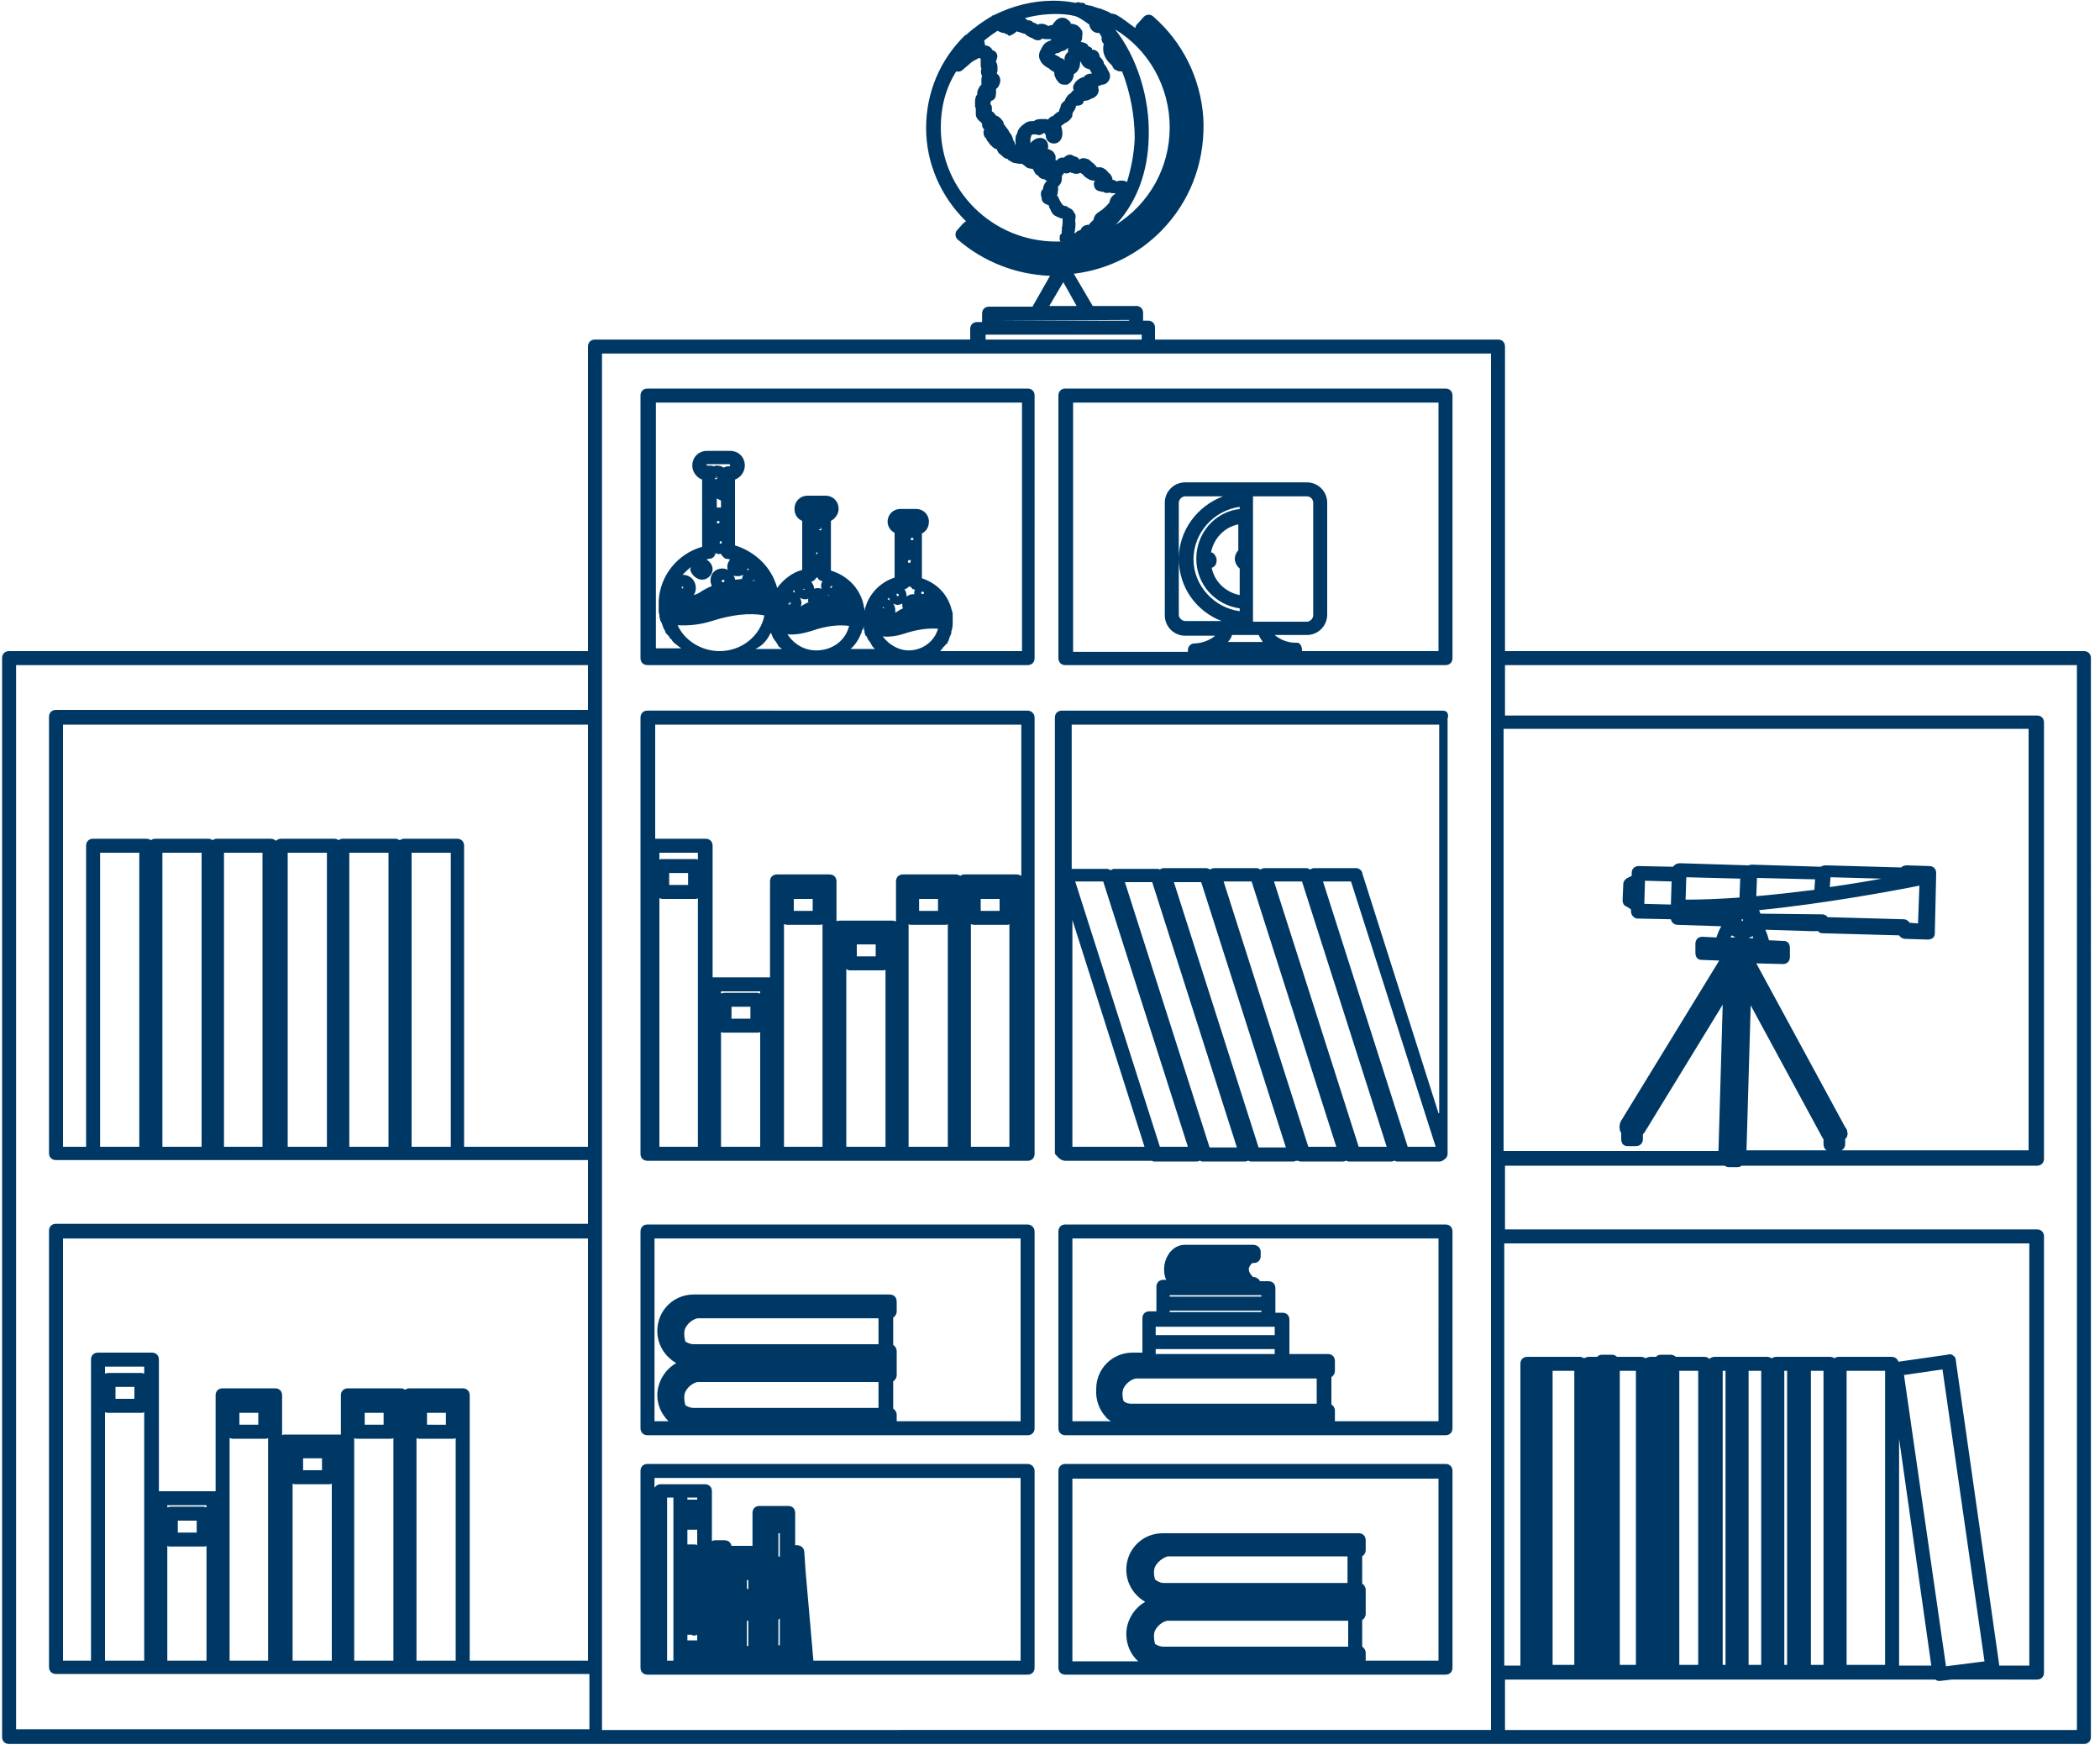 <?xml version="1.0" encoding="utf-8"?>
<!-- Generator: Adobe Illustrator 25.4.1, SVG Export Plug-In . SVG Version: 6.00 Build 0)  -->
<svg version="1.1" id="Layer_1" xmlns="http://www.w3.org/2000/svg" xmlns:xlink="http://www.w3.org/1999/xlink" x="0px" y="0px"
	 viewBox="0 0 300 250" style="enable-background:new 0 0 300 250;" xml:space="preserve">
<style type="text/css">
	.st0{fill:#003865;}
</style>
<g>
	<path class="st0" d="M297.7,93H215V49.5c0-0.6-0.4-1-1-1h-49v-1.7c0-0.6-0.4-1-1-1h-0.7v-1.1c0-0.6-0.4-1-1-1h-6.2l-2.7-4.6
		c5.1-0.6,9.9-3.1,13.3-7c3.7-4.2,5.5-9.6,5.2-15.3c-0.4-5.7-3-10.8-7.1-14.4c-0.4-0.4-1-0.4-1.4,0l-0.9,1c-0.2,0.2-0.3,0.4-0.3,0.6
		c-0.6-0.4-1.2-0.9-1.8-1.3c0,0-0.1,0-0.1-0.1c0,0-0.1-0.1-0.2-0.1c-0.3-0.2-0.6-0.4-0.9-0.5c0,0,0,0-0.1,0c0,0-0.1,0-0.1-0.1
		L158.9,2c-0.4-0.2-0.7-0.4-1-0.5c0,0,0,0,0,0c-0.1,0-0.2-0.1-0.3-0.1c-0.2-0.1-0.4-0.2-0.6-0.2c-0.2-0.1-0.4-0.1-0.6-0.2
		c-0.3-0.1-0.5-0.2-0.7-0.2c-0.2,0-0.3-0.1-0.5-0.1c0,0-0.1,0-0.1,0c-0.1-0.2-0.2-0.3-0.5-0.3c0,0-0.1,0-0.2,0
		c-0.1,0-0.3-0.1-0.4-0.1c-0.1,0-0.2,0.1-0.3,0.1c0,0,0,0-0.1,0l0,0c-1-0.2-2.1-0.3-3.1-0.3c-2.9,0-5.8,0.7-8.6,2.1
		c-0.1,0-0.2,0-0.2,0.1c-1.2,0.7-2.5,1.6-3.7,2.7C138,4.9,138,5,137.9,5c-3.6,3.5-5.6,8.2-5.6,13.3c0,5,2.1,9.8,5.7,13.3
		c-0.1,0.1-0.3,0.2-0.4,0.3l-0.8,0.9c-0.2,0.2-0.3,0.4-0.3,0.7c0,0.3,0.1,0.5,0.3,0.7c3.7,3.2,8.3,5,13.2,5.2l-2.5,4.4h-6.2
		c-0.6,0-1,0.4-1,1V46h-0.7c-0.6,0-1,0.4-1,1v1.5H85c-0.6,0-1,0.4-1,1V93H1.3c-0.6,0-1,0.4-1,1v154.1c0,0.6,0.4,1,1,1h296.4
		c0.6,0,1-0.4,1-1V94C298.7,93.4,298.3,93,297.7,93z M55.5,121.8v42h-5.6v-42H55.5z M65.3,119.8h-7.6c-0.2,0-0.4,0.1-0.6,0.2
		c-0.2-0.1-0.4-0.2-0.6-0.2H49c-0.3,0-0.5,0.1-0.6,0.2c-0.2-0.1-0.4-0.2-0.6-0.2h-7.6c-0.3,0-0.6,0.1-0.8,0.3
		c-0.2-0.2-0.4-0.3-0.8-0.3H31c-0.3,0-0.5,0.1-0.6,0.2c-0.2-0.1-0.4-0.2-0.6-0.2h-7.6c-0.3,0-0.5,0.1-0.6,0.2
		c-0.2-0.1-0.4-0.2-0.7-0.2h-7.6c-0.6,0-1,0.4-1,1v43H9v-60.3h75v60.3H66.3v-43C66.3,120.2,65.9,119.8,65.3,119.8z M19.9,121.8v42
		h-5.6v-42H19.9z M28.8,121.8v42h-5.6v-42H28.8z M37.5,121.8v42H32v-42H37.5z M46.7,121.8v42h-5.6v-42H46.7z M64.4,121.8v42h-5.6
		v-42H64.4z M66.1,198.3h-7.6c-0.3,0-0.5,0.1-0.6,0.2c-0.2-0.1-0.4-0.2-0.6-0.2h-7.6c-0.6,0-1,0.4-1,1v5.6c-0.1,0-0.2,0-0.3,0h-7.6
		c-0.2,0-0.4,0-0.5,0.1v-5.7c0-0.6-0.4-1-1-1h-7.5c-0.6,0-1,0.4-1,1V213c-0.1,0-0.1,0-0.2,0h-7.6c-0.1,0-0.2,0-0.3,0v-18.8
		c0-0.6-0.4-1-1-1H14c-0.6,0-1,0.4-1,1v43H9v-60.3h75v60.3H67.1v-37.9C67.1,198.7,66.7,198.3,66.1,198.3z M63.7,201.8v1.7H61v-1.7
		H63.7z M59.5,205.4c0.1,0.1,0.3,0.1,0.5,0.1h4.7c0.1,0,0.3,0,0.4-0.1v31.8h-5.6V205.4z M52.1,203.5v-1.7h2.7v1.7H52.1z M50.6,205.4
		c0.1,0.1,0.3,0.1,0.5,0.1h4.7c0.1,0,0.3,0,0.4-0.1v31.8h-5.6V205.4z M43.3,210v-1.7H46v1.7H43.3z M41.8,211.9
		c0.1,0.1,0.3,0.1,0.5,0.1H47c0.1,0,0.3,0,0.4-0.1v25.3h-5.6V211.9z M34.2,203.5v-1.7h2.7v1.7H34.2z M32.8,205.4
		c0.1,0,0.3,0.1,0.4,0.1h4.7c0.1,0,0.3,0,0.4-0.1v31.8h-5.5V205.4z M16.5,199.8v-1.7h2.7v1.7H16.5z M20.6,196.2
		c-0.1,0-0.3-0.1-0.4-0.1h-4.7c-0.2,0-0.4,0.1-0.5,0.1v-1h5.6V196.2z M15,201.7c0.1,0.1,0.3,0.1,0.5,0.1h4.7c0.1,0,0.3,0,0.4-0.1
		v35.5H15V201.7z M25.4,218.9v-1.7h2.7v1.7H25.4z M29.5,215.3c-0.1,0-0.3-0.1-0.4-0.1h-4.7c-0.2,0-0.4,0.1-0.5,0.1V215h5.6V215.3z
		 M23.9,220.8c0.1,0.1,0.3,0.1,0.5,0.1h4.7c0.1,0,0.3,0,0.4-0.1v16.4h-5.6V220.8z M84,101.4H8c-0.6,0-1,0.4-1,1v62.3
		c0,0.6,0.4,1,1,1h76v9.1H8c-0.6,0-1,0.4-1,1v62.3c0,0.6,0.4,1,1,1h76.2v7.9H2.3V95H84V101.4z M140.8,48.5v-0.7h22.3v0.7H140.8z
		 M213,50.5v196.6H86V50.5H213z M275.9,237.9h-4.6v-32.4L275.9,237.9z M283.5,237.3L278,238l-6-41.6l5.5-0.8L283.5,237.3z
		 M269.3,195.8v42h-5.5v-42H269.3z M261.4,126.7l0.1-1.4l7.3,0.2C266.7,125.9,264.2,126.3,261.4,126.7z M250.5,134l-0.7,0
		c0.2-0.1,0.4-0.2,0.6-0.3C250.4,133.8,250.4,133.9,250.5,134z M248.5,128.2c-2.8,0.2-5.4,0.3-7.7,0.3l0.1-3.2l7.7,0.2L248.5,128.2z
		 M248.9,131.3c0.1,0,0.1,0,0.1,0.1c0,0.2-0.2,0.2-0.2,0C248.8,131.3,248.8,131.3,248.9,131.3z M274,131.9l-1.2-0.1
		c-0.2-0.3-0.5-0.5-0.9-0.5l-10.8-0.3c0,0,0,0-0.1-0.1c-0.1-0.1-0.3-0.3-0.7-0.3l-8.8-0.1c-0.1-0.2-0.1-0.3-0.2-0.5
		c9.1-0.9,18.9-2.7,22.9-3.5L274,131.9z M238.8,125.9l-0.1,3.3l-3.8-0.1l0.1-3.3L238.8,125.9z M247.4,133.6c0.2,0.1,0.4,0.2,0.5,0.3
		h-0.7C247.3,133.8,247.3,133.7,247.4,133.6z M250.9,128l0.1-2.6l8.3,0.2l-0.1,1.5C256,127.5,253.3,127.8,250.9,128z M250.1,143.6
		l10.3,19c0,0,0.1,0.1,0.1,0.1c0,0,0,0,0,0.1v0.5c0,0.2,0,0.5,0.2,0.8c0.1,0.1,0.3,0.3,0.7,0.3h1.2c0.6,0,1-0.4,1-1v-0.7
		c0,0,0-0.1,0.1-0.1c0.1-0.1,0.2-0.3,0.2-0.4c0-0.1,0.1-0.3,0-0.5c0-0.2-0.1-0.5-0.3-0.7l-12.7-23.4l3.8,0.1c0.6,0,1-0.4,1-1v-1.2
		c0-0.2,0-0.5-0.2-0.8c-0.1-0.1-0.3-0.3-0.6-0.3c0,0,0,0,0,0l-2.2-0.1c-0.1-0.5-0.3-1-0.5-1.5l6.6,0.2h1c0,0,0,0,0,0.1
		c0.1,0.1,0.3,0.2,0.6,0.2l10.9,0.3c0.2,0.3,0.5,0.5,0.9,0.5l3.1,0.1h0.2c0.2,0,0.3-0.1,0.4-0.1c0.1,0,0.1-0.1,0.2-0.1
		c0.1-0.1,0.3-0.3,0.3-0.6l0.2-8.7c0-0.6-0.4-1-1-1l-3.1-0.1c-0.2,0-0.5,0-0.8,0.2c0,0-0.1,0.1-0.1,0.1l-10.7-0.3
		c-0.1,0-0.4,0-0.6,0.1c-0.1,0-0.1,0.1-0.2,0.1l-9.8-0.3c-0.1,0-0.3,0-0.5,0.1l-9.7-0.3c-0.2,0-0.5,0-0.8,0.2
		c-0.1,0.1-0.2,0.2-0.3,0.3l-4.9-0.1c-0.6,0-1,0.4-1,1v0.4l-0.6,0.3c-0.4,0.2-0.6,0.6-0.6,0.8l-0.1,2.4c0,0.4,0.2,0.8,0.6,0.9
		l0.6,0.4v0.2c0,0.2,0,0.5,0.3,0.8c0.1,0.1,0.3,0.3,0.6,0.3l4.8,0.1c0.1,0.5,0.5,0.8,1,0.8l6.2,0.2c-0.3,0.5-0.5,1-0.7,1.6l-2-0.1
		c-0.6,0-1,0.4-1,1v1.2c0,0.2,0,0.5,0.2,0.8c0.1,0.1,0.3,0.3,0.6,0.3l2.6,0.1l-13.9,22.7c-0.3,0.4-0.4,1-0.3,1.4
		c0,0.2,0.1,0.4,0.2,0.5v0.8c0,0.2,0,0.5,0.2,0.8c0.1,0.1,0.3,0.3,0.7,0.3h1.2c0.6,0,1-0.4,1-1v-0.7l0.1-0.1c0,0,0.1-0.1,0.1-0.1
		l11.2-18.3l-0.6,20.8c0,0,0,0.1,0,0.1h-30.7v-60.3h75v60.2h-40.3L250.1,143.6z M214.9,177.6h75v60.3h-4.3c0,0,0,0,0-0.1l-6.2-43.5
		c0-0.3-0.1-0.5-0.4-0.7c-0.2-0.2-0.6-0.2-0.8-0.1l-7,1c-0.1-0.4-0.5-0.7-1-0.7h-7.5c-0.3,0-0.5,0.1-0.6,0.2
		c-0.2-0.1-0.4-0.2-0.7-0.2h-7.6c-0.3,0-0.5,0.1-0.7,0.2c-0.2-0.1-0.4-0.2-0.7-0.2H245c-0.3,0-0.6,0.1-0.8,0.3
		c-0.2-0.2-0.4-0.3-0.8-0.3h-4c-0.2-0.2-0.5-0.3-0.7-0.3h-1.4c-0.3,0-0.6,0.1-0.7,0.3h-0.8c-0.3,0-0.5,0.1-0.7,0.2
		c-0.2-0.1-0.4-0.2-0.7-0.2H231c-0.2-0.2-0.5-0.3-0.7-0.3h-1.4c-0.3,0-0.6,0.1-0.7,0.3H227c-0.3,0-0.5,0.1-0.7,0.2
		c-0.2-0.1-0.4-0.2-0.6-0.2h-7.5c-0.6,0-1,0.4-1,1v43.1h-2.3V177.6z M260.5,195.8v42h-1.8v-42H260.5z M255.3,195.8v42h-0.4v-42
		H255.3z M251.6,195.8v42h-1.8v-42H251.6z M246.5,195.8v42h-0.4v-42H246.5z M242.6,195.8v42h-2.7v-42H242.6z M233.7,195.8v42h-2.3
		v-42H233.7z M224.9,195.8v42h-3.1v-42H224.9z M277.1,240.1l1.7-0.2H291c0.6,0,1-0.4,1-1v-62.3c0-0.6-0.4-1-1-1h-76v-9.1h31.4
		c0.1,0.1,0.3,0.2,0.6,0.2h1.2c0.3,0,0.5-0.1,0.6-0.2H291c0.6,0,1-0.4,1-1v-62.3c0-0.6-0.4-1-1-1h-76V95h81.7v152.1H215v-7.2h61.5
		C276.7,240.1,277,240.1,277.1,240.1z M142.5,45.8L142.5,45.8l18.8-0.1v0.1H142.5z M149.9,43.7l2-3.4l1.9,3.4H149.9z M152.6,7.4
		C152.6,7.4,152.6,7.4,152.6,7.4c-0.1,0.1-0.1,0.1-0.2,0.2c-0.2,0.2-0.4,0.6-0.3,1c0,0-0.1,0-0.1-0.1c0,0-0.1,0-0.1-0.1
		c-0.1-0.1-0.2,0-0.5-0.2c0,0-0.1-0.1-0.1-0.1c-0.1,0-0.1-0.1-0.2-0.1c-0.1,0-0.1-0.1-0.2-0.1c-0.1,0-0.1-0.1-0.2-0.1c0,0,0,0,0-0.1
		c0,0,0,0,0,0c0.1,0,0.1,0,0.2-0.1c0.1,0,0.1,0,0.2,0c0.3-0.1,0.4-0.2,0.6-0.3c0.3,0,0.6-0.2,0.8-0.4c0,0,0.1-0.1,0.1-0.1
		c0,0,0,0,0,0C152.6,6.9,152.5,7.1,152.6,7.4z M151.1,26.7l0.1-0.1c0.2-0.2,0.5-0.5,0.5-1.2v-0.3c0.1-0.1,0.2-0.2,0.3-0.4
		c0.2,0.1,0.5,0.1,0.7,0c0.1,0,0.1-0.1,0.2-0.1c0.1,0,0.1,0.1,0.2,0.1c0.1,0,0.2,0,0.3,0.1c0.2,0,0.5,0.1,0.9-0.1c0,0,0.1,0,0.1,0
		c0,0,0.1,0.1,0.1,0.1c0,0,0.1,0.1,0.2,0.1c0,0,0,0,0,0c0.1,0.2,0.2,0.3,0.5,0.5c0.2,0.1,0.5,0.4,1.1,0.4h0.1
		c-0.1,0.2-0.2,0.4-0.1,0.7c0,0.4,0.4,0.8,0.8,0.8c0.2,0.1,0.4,0.1,0.5,0.1c0.3,0.2,0.6,0.2,0.9,0.1c0,0,0,0,0,0
		c0.2,0.1,0.4,0.1,0.6,0.1h0.3c0,0-0.1,0-0.1,0.1c-0.3,0.2-0.7,0.5-0.8,1.2c-0.2,0.3-0.9,1-1.4,1.3c-0.7,0.4-0.8,0.8-0.9,1.2
		c0,0,0,0,0,0c0,0,0,0.1-0.1,0.1l-0.1,0.1c-0.1,0.1-0.1,0.1-0.2,0.2c-0.1,0.1-0.2,0.2-0.2,0.3c-0.8,0-1.1,0.4-1.2,0.7
		c0,0-0.1,0-0.1,0.1c-0.3,0-0.5,0.2-0.7,0.4c0,0-0.1,0-0.1,0c0,0,0-0.1,0-0.1c0.1-0.4,0.2-1.2,0.1-1.6v-0.2c0.1-0.4,0.1-0.8-0.2-1.1
		c-0.1-0.3-0.4-0.5-0.7-0.6c-0.2-0.2-0.4-0.3-0.7-0.3c0,0-0.1-0.1-0.1-0.1c0,0,0,0-0.1,0c0-0.1-0.1-0.2-0.2-0.3l-0.1-0.2
		c-0.2-0.3-0.3-0.7-0.5-0.9c0.1-0.2,0.1-0.3,0.1-0.4C151.2,26.9,151.2,26.8,151.1,26.7z M149.3,27.4L149.3,27.4L149.3,27.4
		L149.3,27.4z M140,8.3C140,8.3,140,8.4,140,8.3c0.1,0.1,0.1,0.1,0.1,0.1v0.1c0,0.1,0,0.2,0,0.3c0,0.1,0,0.1,0,0.2v0.3
		c0,0.1,0,0.3,0.1,0.5c-0.1,0.3-0.1,0.7,0.1,1.1c-0.1,0.2-0.1,0.3-0.1,0.5v0.7l-0.2,0.2c-0.1,0.1-0.1,0.1-0.1,0.2
		c-0.2,0.2-0.3,0.6-0.3,0.9c0,0,0,0.1,0,0.1c0,0,0,0.1-0.1,0.1c-0.3,0.6-0.2,1.2-0.2,1.6c0,0.1,0,0.2,0.1,0.2c0,0,0,0.1,0,0.1v0.8
		c0,0.6,0.5,1,0.8,1.2c0,0.1,0,0.1,0.1,0.2v0.1c0,0.3,0.1,0.5,0.3,0.7c0,0.1-0.1,0.2-0.1,0.3c0,0.2,0,0.7,0.4,1
		c0,0.1,0.1,0.3,0.3,0.5c0.1,0.2,0.3,0.4,0.4,0.5c0.1,0.1,0.3,0.3,0.5,0.4c0.1,0.1,0.2,0.1,0.3,0.1c0.1,0.3,0.2,0.6,0.7,0.9
		c0.1,0.1,0.3,0.4,0.8,0.5c0,0,0.1,0,0.1,0.1c0,0,0.1,0.1,0.1,0.1c0.1,0,0.1,0.1,0.2,0.1c0.1,0,0.1,0.1,0.2,0.1
		c0.1,0.1,0.3,0.2,0.6,0.2c0.3,0.1,0.6,0.1,0.9,0.1c0.1,0.1,0.3,0.2,0.4,0.3l0,0c0.1,0.1,0.4,0.4,1,0.4c0.1,0,0.2,0.1,0.2,0.1
		c0.1,0.2,0.2,0.5,0.4,0.7c0.1,0.1,0.2,0.1,0.3,0.2c0.2,0.3,0.5,0.5,0.9,0.5h0c0.1,0.1,0.2,0.2,0.3,0.2c0,0,0.1,0,0.1,0l-0.2,0.2
		c-0.2,0.2-0.4,0.7-0.4,1c-0.2,0.2-0.3,0.4-0.3,0.7c0,0.1,0,0.3,0.1,0.5c0,0.6,0.3,0.9,1,1.1c0,0.1,0.1,0.2,0.1,0.3
		c0,0.1,0.1,0.2,0.1,0.2c0.2,0.5,0.4,0.9,0.9,1.1c0.2,0.1,0.4,0.2,0.7,0.3c0,0,0.1,0,0.1,0c0,0,0,0,0,0c0,0,0,0,0.1,0v0.4
		c0,0.2,0,0.6-0.1,0.9c0,0.2,0,0.4,0,0.4c0,0.1-0.1,0.2,0,0.4l-0.2,0.2c-0.1,0.1-0.1,0.2-0.1,0.3c0,0.1-0.1,0.4,0.1,0.7
		c-0.1,0-0.1,0-0.2,0c-0.2,0-0.3,0-0.4,0c-9.1,0-16.5-7.3-16.5-16.3c0-2.9,0.7-5.6,2.2-8c0,0,0,0,0,0h0c0.4,0.1,0.7,0,0.9-0.2
		l1.4-1.2c0.1,0,0.2-0.1,0.3-0.2c0,0,0.1,0,0.1,0l0.5-0.3C139.9,8.3,139.9,8.3,140,8.3z M145,4.7c0,0,0.1-0.1,0.1-0.1
		c0,0,0,0,0.1-0.1h0.2c0.1,0.1,0.2,0.1,0.3,0.1c0.2,0.1,0.4,0.2,0.7,0.2c0,0,0,0.1,0.1,0.1c0.2,0.2,0.4,0.3,0.6,0.4
		c0.1,0,0.1,0.1,0.2,0.1h0.1c0.1,0.1,0.2,0.1,0.3,0.2c0.2,0.1,0.6,0.3,1.1,0c0,0,0.1-0.1,0.1-0.1l0,0c0.3,0.1,0.5,0.1,0.7,0.1h0.6
		c0,0,0,0,0,0c0,0-0.1,0.1-0.1,0.2c0,0,0,0,0,0c0,0-0.1,0-0.1,0c-0.3,0.1-0.8,0.3-1.1,0.9c0,0,0,0,0,0c0,0-0.1,0.1-0.1,0.2
		c-0.2,0.3-0.6,1-0.2,1.7c0.2,0.5,0.6,0.8,1.1,1.1c0.1,0,0.1,0.1,0.2,0.1c0,0,0.1,0.1,0.2,0.2c0.2,0.1,0.3,0.2,0.5,0.3v0.1
		c0,0.6,0.5,1.3,0.8,1.5c0.2,0.2,0.6,0.2,0.9,0.2c0,0,0.1,0,0.1,0c0.6-0.2,1-0.9,1-1.5c0.1-0.1,0.3-0.2,0.4-0.3
		c0.5-0.6,0.5-1.1,0.5-1.4l0,0c0,0,0-0.1,0.1-0.1c0.1,0.4,0.5,0.9,0.9,1c0.1,0,0.2,0.1,0.4,0.1c0,0,0,0.1,0,0.1
		c0.1,0.2,0.2,0.3,0.3,0.5c-0.6,0-0.9,0.2-1.1,0.4c0,0-0.1,0.1,0,0.1c-0.4,0-1.4,0.5-1.6,1.4c0,0.2,0,0.3,0.1,0.5
		c-0.1,0-0.1,0.1-0.2,0.1c-0.1,0.1-0.2,0.2-0.2,0.3c-0.2,0.1-0.4,0.2-0.5,0.4c-0.1,0.1-0.3,0.4-0.4,0.7c-0.3,0.2-0.6,0.5-0.6,0.9
		c-0.1,0.2-0.2,0.4-0.2,0.6c-0.2,0.1-0.4,0.2-0.8,0.6c0,0-0.1,0.1-0.2,0.1c-0.2,0.1-0.4,0.2-0.6,0.5c-0.1-0.1-0.2-0.1-0.4-0.1
		l-0.3,0c-0.4,0-1,0-1.3,0.3h0c-0.2,0-0.8-0.1-1.4,0.4c-0.4,0.3-0.9,0.7-1,1.4c0,0-0.1,0.1-0.1,0.1c-0.1,0.3-0.2,0.7-0.1,1.3v0.2
		c0,0,0,0,0,0c0,0,0,0-0.1-0.1c0-0.2-0.1-0.4-0.2-0.5c0-0.1-0.1-0.2-0.1-0.2c0,0,0-0.1,0-0.1c-0.1-0.3-0.2-0.6-0.5-0.9
		c-0.1-0.3-0.3-0.5-0.6-0.9c0-0.1-0.1-0.2-0.2-0.2c0-0.4-0.2-0.6-0.3-0.7c-0.2-0.3-0.5-0.5-0.8-0.6c0,0-0.1-0.1-0.1-0.1
		c-0.1-0.2-0.3-0.4-0.5-0.5v-0.5c0-0.3-0.1-0.4-0.2-0.5c0,0,0-0.1,0-0.3c0.1-0.1,0.1-0.2,0.1-0.2c0.7-0.2,0.7-0.7,0.7-1.7
		c0.2-0.1,0.4-0.4,0.5-0.7c0.2-0.5,0.1-1-0.2-1.3l-0.1-0.1c-0.1-0.1-0.1-0.1-0.1-0.2c0.1-0.1,0.1-0.3,0.1-0.4c0-0.1,0-0.2,0-0.3
		c0-0.2,0-0.4-0.1-0.6c0-0.1,0-0.1-0.1-0.2c0-0.1,0-0.1,0-0.2c0.2-0.5,0.3-0.9-0.1-1.3c-0.1-0.1-0.2-0.2-0.4-0.2
		c-0.2-0.5-0.7-0.7-1-0.7h0c0,0-0.1-0.1-0.1-0.1c0-0.2-0.1-0.5-0.1-0.6c0,0,0,0,0,0c0.7-0.6,1.3-1,1.9-1.4c0.2,0.1,0.4,0.2,0.7,0.3
		c0,0,0.1,0,0.1,0c0,0,0.1,0,0.1,0c0.1,0,0.1,0.1,0.2,0.1c0,0,0,0,0,0c0.1,0,0.1,0.1,0.3,0.1l0.1,0.1c0,0,0.1,0.1,0.1,0.1
		C144.2,5.2,144.7,4.9,145,4.7z M167.1,18.2c0,5.8-3,11-7.7,13.9c2.9-3.1,4.6-7.4,4.7-12.5c0.2-5.6-1.7-11.5-4.8-15.4
		C164.1,7.1,167.1,12.4,167.1,18.2z M155.6,3.5c0.1,0.6,0.5,1.1,1.1,1.2c0,0,0.1,0,0.1,0h0.2c0.1,0.1,0.2,0.2,0.2,0.3
		c0.1,0.1,0.1,0.2,0.2,0.3c-0.1,0.3,0,0.7,0.3,1c-0.1,0.2-0.1,0.4-0.1,0.7c0,0.8,0.4,1.5,0.9,2l0.4,0.4c0.1,0.4,0.4,0.6,0.5,0.6
		c0.3,0.2,0.6,0.2,0.7,0.2h0.2c0,0,0,0,0,0c1.2,3.1,1.8,6.4,1.8,9.6c-0.1,2.2-0.5,4.2-1.1,6.2c-0.3-0.2-0.6-0.2-0.8-0.2
		c-0.2,0-0.4,0-0.6,0.1h-0.1c-0.2-0.1-0.3-0.2-0.5-0.2c0,0-0.1-0.1-0.1-0.1c0-0.1,0-0.1,0-0.2c-0.1-0.2-0.2-0.5-0.5-0.7l-0.1-0.1
		c-0.1-0.1-0.2-0.3-0.4-0.4c-0.5-0.4-0.9-0.3-1.2-0.3l0,0c-0.2-0.3-0.4-0.5-0.8-0.8c-0.2-0.2-0.4-0.4-0.6-0.4
		c-0.5-0.2-0.9-0.1-1.1,0.1c-0.1-0.2-0.3-0.4-0.8-0.5c0,0-0.1,0-0.1-0.1c-0.6-0.3-1.1,0.1-1.3,0.3h-0.2c-0.4,0-0.7,0.2-0.8,0.4
		c-0.1,0-0.1,0-0.2,0c0-0.1,0-0.3,0-0.4c0-0.1,0-0.1,0-0.2c-0.1-0.3-0.3-0.7-0.6-0.8c-0.2-0.1-0.3-0.2-0.5-0.2c0.1-0.5,0-0.8-0.1-1
		c0,0-0.1-0.1-0.1-0.2c-0.1-0.1-0.4-0.4-0.9-0.4c-0.3,0-0.7,0.1-0.9,0.3c-0.1,0.1-0.4,0.2-0.5,0.5v-0.3c0-0.2,0-0.3,0-0.4
		c0-0.1,0.1-0.2,0.1-0.3c0,0,0-0.1,0-0.1l0.2-0.2c0.1,0,0.2,0,0.4,0c0.2,0,0.4,0.1,0.5,0.1c0.2,0,0.5-0.1,0.7-0.3
		c0.1,0,0.2,0.1,0.2,0.1c0,0,0,0,0,0c0,0,0,0,0,0c0,0.1,0,0.1,0.1,0.2l0,0.2c0.1,0.7,0.7,1,1.1,1c0.2,0,0.9,0,1.2-0.9
		c0.1-0.4,0.1-0.7,0-1.2l-0.1-0.3c0,0,0,0,0-0.1c0.1-0.1,0.2-0.2,0.4-0.3c0,0,0.1-0.1,0.1-0.1c0.1,0,0.1-0.1,0.2-0.1
		c0.2-0.1,0.5-0.3,0.7-0.6c0.2-0.2,0.2-0.4,0.2-0.6c0-0.1,0.1-0.2,0.1-0.3c0.2-0.2,0.3-0.5,0.4-0.7l0-0.1c0,0,0-0.1,0-0.1h0.1
		c0.8,0,1-0.4,1-0.6c0,0,0-0.1,0.1-0.1c0.3,0,0.7-0.1,1-0.3c0.3-0.1,0.5-0.2,0.7-0.4c0.4-0.4,0.4-0.9,0.3-1.1c0-0.1,0-0.1,0-0.2
		c0,0,0-0.1-0.1-0.1c0.2,0,0.4-0.1,0.6-0.2c0.5,0,0.9-0.3,1.1-0.8c0.2-0.5,0-1-0.3-1.4c0,0,0-0.1,0-0.1c-0.1-0.1-0.2-0.4-0.5-0.7
		c0-0.3-0.2-0.6-0.5-0.9c0,0,0,0-0.1-0.1V8.2c0-0.7-0.5-1.1-1-1.1c0,0-0.1,0-0.1,0C156,7,156,7,156,6.9c-0.1-0.1-0.3-0.2-0.5-0.3
		c0,0,0,0,0,0c-0.1-0.1-0.1-0.2-0.2-0.3C155,6.1,154.6,6,154.4,6c0.1-0.2,0.2-0.4,0.2-0.6V5.1c0.1-0.3,0-0.5,0-0.6
		c0-0.1,0-0.2-0.1-0.2c-0.3-0.6-0.9-0.9-1.5-0.9c0,0,0,0,0,0c-0.1-0.3-0.3-0.5-0.5-0.6c0,0-0.1-0.1-0.1-0.1
		c-0.4-0.2-1.1-0.4-1.8,0.5c-0.1,0.1-0.2,0.3-0.3,0.4c0,0-0.1,0-0.1,0c-0.1,0-0.3,0-0.3,0.1h-0.2c-0.4-0.3-1-0.4-1.4-0.2
		c0,0-0.1,0-0.1,0c-0.1-0.1-0.3-0.2-0.6-0.3c0,0-0.1,0-0.1-0.1c-0.1-0.1-0.3-0.2-0.6-0.2h0c0,0-0.1,0-0.1,0
		c-0.1-0.1-0.2-0.2-0.4-0.3c1.4-0.4,2.9-0.6,4.5-0.6c1,0,1.9,0.1,2.7,0.3C154.2,2.5,154.9,3,155.6,3.5z"/>
	<path class="st0" d="M92.5,95h54.3c0.6,0,1-0.4,1-1V56.5c0-0.6-0.4-1-1-1H92.5c-0.6,0-1,0.4-1,1V94C91.5,94.6,91.9,95,92.5,95z
		 M123.4,89.2v0.5c0,0.1,0,0.3,0.1,0.4v0.1c0,0.1,0,0.3,0.1,0.4c0,0.1,0,0.2,0.1,0.2l0.1,0.1c0.1,0.2,0.2,0.5,0.4,0.7
		c0,0,0.1,0.1,0.1,0.1c0,0.1,0.1,0.1,0.1,0.2c0,0.1,0.1,0.1,0.1,0.2c0,0,0,0,0,0c0.1,0.2,0.2,0.3,0.3,0.4c0,0,0.1,0.1,0.1,0.1
		c0,0,0.1,0.1,0.1,0.1l0,0h-3.5c0.7-0.6,1.2-1.4,1.5-2.2c0.1-0.1,0.1-0.2,0.1-0.3c0-0.1,0-0.1,0.1-0.2c0-0.1,0.1-0.1,0.1-0.2v0
		c0-0.1,0.1-0.2,0.1-0.4C123.4,89.4,123.4,89.3,123.4,89.2z M123.4,88.9C123.4,88.9,123.4,88.9,123.4,88.9L123.4,88.9
		C123.4,89,123.4,88.9,123.4,88.9z M100.3,82.8c0.8,0,1.5-0.7,1.5-1.5c0-0.6-0.4-1.1-0.9-1.4c0.2,0,0.3-0.1,0.5-0.1
		c0.4,0,0.8-0.4,0.8-0.8c0.2,0.1,0.5,0.2,0.8,0.1c0.1,0.3,0.4,0.5,0.6,0.7c0,0,0.1,0,0.1,0c0.2,0,0.4,0.1,0.6,0.1
		c-0.2,0.3-0.4,0.6-0.4,1c0,0.2,0,0.4,0.1,0.5c-0.2-0.1-0.5-0.2-0.8-0.2c-1,0-1.7,0.7-1.7,1.7c0,0.3,0.1,0.6,0.2,0.8
		c-0.5,0.2-1.1,0.5-1.7,0.9c-0.3,0.2-0.6,0.3-0.9,0.4c0.2-0.3,0.3-0.6,0.3-1c0-1.1-0.8-1.9-1.9-1.9c0.4-0.4,0.8-0.8,1.2-1.1
		c0,0.1-0.1,0.2-0.1,0.4C98.8,82.1,99.5,82.8,100.3,82.8z M102.6,74.4c0.1,0,0.2,0.1,0.2,0.2c0,0.2-0.4,0.2-0.4,0
		C102.4,74.5,102.5,74.4,102.6,74.4z M103,71.5v1c-0.2,0-0.4,0-0.6,0v-1.3C102.6,71.3,102.8,71.4,103,71.5z M102.5,68.3l-0.3-0.2
		c0,0,0.1,0,0.1,0C102.4,68.1,102.5,68.2,102.5,68.3z M102.5,68.3C102.5,68.3,102.5,68.3,102.5,68.3c-0.1,0.2-0.4,0.2-0.4,0
		c0,0,0,0,0,0H102.5z M103.1,77.5c0,0.2-0.3,0.2-0.3,0c0-0.1,0.1-0.2,0.2-0.2S103.1,77.4,103.1,77.5z M107,81.3
		c-0.1,0.1-0.2,0.1-0.3,0.2c0-0.1,0.1-0.2,0.1-0.3C106.8,81.2,106.9,81.2,107,81.3z M105.4,80.8L105.4,80.8L105.4,80.8L105.4,80.8
		L105.4,80.8L105.4,80.8z M105.4,80.9L105.4,80.9C105.4,81,105.4,81,105.4,80.9L105.4,80.9z M105.3,80.8L105.3,80.8
		C105.3,80.8,105.3,80.8,105.3,80.8z M105.3,80.9C105.3,80.9,105.3,80.8,105.3,80.9L105.3,80.9L105.3,80.9
		C105.3,80.9,105.3,80.9,105.3,80.9z M105.4,80.9L105.4,80.9C105.4,81,105.4,81,105.4,80.9L105.4,80.9z M107.9,82.9
		c-0.1,0.1-0.4,0.1-0.4,0c0,0,0,0,0,0L107.9,82.9C107.9,82.9,107.9,82.9,107.9,82.9z M105.4,82.3c0.3,0,0.6-0.1,0.8-0.2
		c-0.1,0.2-0.2,0.4-0.2,0.6c-0.3,0-0.7,0.1-1,0.1c0-0.2-0.1-0.4-0.2-0.6C105,82.3,105.2,82.3,105.4,82.3z M103.1,83
		c0-0.1,0.1-0.2,0.2-0.2c0.1,0,0.2,0.1,0.2,0.2C103.5,83.2,103.1,83.2,103.1,83z M104.2,66.6H104c-0.2,0-0.5,0.1-0.6,0.2
		c-0.3-0.2-0.6-0.3-1-0.3c-0.2,0-0.4,0.1-0.5,0.1c-0.1-0.1-0.3-0.1-0.5-0.1l-0.4,0c0,0-0.1-0.1-0.1-0.1c0,0,0.1-0.1,0.1-0.1l3.2,0
		c0,0,0.1,0.1,0.1,0.1C104.3,66.5,104.3,66.6,104.2,66.6z M97.5,83.8c0.1,0,0.1,0,0.1,0.1c0,0.2-0.2,0.2-0.2,0
		C97.4,83.8,97.4,83.8,97.5,83.8z M117.4,75.6l-0.3-0.2c0,0,0.1,0,0.1,0C117.3,75.4,117.4,75.5,117.4,75.6c-0.1,0.2-0.4,0.2-0.4,0
		H117.4z M116.6,79c0-0.1,0-0.1,0.1-0.1c0.1,0,0.1,0,0.1,0.1C116.8,79.2,116.6,79.2,116.6,79z M113.5,84.3c0,0.1,0,0.3,0.1,0.4
		c-0.1-0.1-0.2-0.1-0.3-0.2C113.3,84.4,113.4,84.3,113.5,84.3z M115.5,86c-0.4,0.2-0.8,0.4-1.1,0.6c0,0,0,0,0,0
		c0-0.1,0.1-0.3,0.1-0.5c0-0.2-0.1-0.5-0.2-0.7c0.2,0.1,0.4,0.2,0.7,0.2c0.2,0,0.3,0,0.5-0.1C115.4,85.7,115.4,85.8,115.5,86z
		 M113,86.2C113,86.2,113,86.2,113,86.2l-0.3-0.2c0,0,0.1,0,0.1,0C112.9,86,113,86.1,113,86.2z M113,86.2c-0.1,0.2-0.4,0.2-0.4,0
		H113z M115,84.2h-0.3l0.1,0.1c0,0-0.1,0-0.1-0.1c0,0,0.1-0.1,0.2-0.1C115,84.1,115,84.2,115,84.2C115,84.2,115,84.2,115,84.2z
		 M118.3,85c0.2,0,0.4,0.1,0.5,0c0,0,0,0,0,0c-0.2,0-0.3,0-0.5,0.1C118.3,85,118.3,85,118.3,85z M118.6,84
		C118.6,84,118.6,83.9,118.6,84c0-0.2,0.1-0.3,0.2-0.3c0,0,0.1,0,0.1,0C118.9,83.8,118.8,84,118.6,84z M117.4,84.1
		c-0.1,0-0.3-0.1-0.5-0.1c-0.2,0-0.4,0-0.6,0.1c0-0.4-0.2-0.7-0.4-1c0.3-0.1,0.6-0.3,0.7-0.6c0.1,0,0.1,0,0.2,0
		c0.1,0.3,0.4,0.5,0.7,0.5c0,0,0,0,0,0c-0.1,0.2-0.2,0.4-0.2,0.6C117.3,83.8,117.3,84,117.4,84.1z M116,90.1c2-0.7,3.8-0.9,5.3-0.7
		c-0.5,2.1-2.4,3.5-4.7,3.5c-1.7,0-3.2-0.9-4.1-2.3C113.6,90.7,114.7,90.5,116,90.1z M127,85.4c0,0.1,0.1,0.3,0.2,0.4
		c-0.1-0.1-0.2-0.1-0.4-0.2C126.8,85.5,126.9,85.4,127,85.4z M129,86.9c-0.3,0.1-0.6,0.3-0.9,0.5c-0.1,0-0.1,0.1-0.2,0.1
		c0-0.1,0-0.2,0-0.3c0-0.4-0.1-0.7-0.3-1c0.2,0.1,0.4,0.2,0.6,0.2c0.3,0,0.5-0.1,0.7-0.2c0,0.1,0,0.2,0,0.3
		C128.9,86.6,128.9,86.7,129,86.9z M128.1,85L128.1,85L128.1,85c-0.1-0.1,0-0.2,0.1-0.2s0.2,0.1,0.2,0.2
		C128.4,85.2,128.1,85.2,128.1,85z M130.6,84.9c-0.4-0.1-0.8,0.1-1.1,0.3c0-0.1,0-0.2,0-0.2c0-0.3-0.1-0.6-0.3-0.8
		c0.2-0.1,0.5-0.2,0.6-0.4c0.1,0,0.2,0,0.3,0c0.1,0.2,0.3,0.4,0.5,0.4c0,0,0.1,0,0.1,0c0,0.1-0.1,0.3-0.1,0.4
		C130.6,84.8,130.6,84.8,130.6,84.9z M130.1,77c0-0.1,0.1-0.2,0.2-0.2c0.1,0,0.2,0.1,0.2,0.2C130.5,77.2,130.1,77.2,130.1,77z
		 M130.1,80.2c0,0,0,0.2-0.2,0.2s-0.2-0.2-0.2-0.2s0-0.2,0.2-0.2c0.1,0,0.1,0,0.2,0C130.1,80,130.1,80.1,130.1,80.2z M126.3,86.8
		c0,0.1-0.2,0.1-0.2,0C126.1,86.7,126.2,86.7,126.3,86.8C126.3,86.7,126.3,86.8,126.3,86.8z M132,84.7c0,0.2-0.4,0.2-0.4,0
		c0,0,0,0,0,0c0-0.1,0.1-0.2,0.2-0.2C131.9,84.5,132,84.6,132,84.7z M129.2,90.5c1.8-0.6,3.4-0.8,4.8-0.7c-0.5,1.8-2.2,3.1-4.2,3.1
		c-1.4,0-2.8-0.8-3.7-2C126.9,91,128,90.9,129.2,90.5z M96.8,89.3c1.7,0.1,3.3-0.1,4.9-0.6c2.8-0.9,5.4-1.2,7.5-0.8
		c-0.6,3-3.3,5.1-6.4,5.1C100.2,93,97.8,91.5,96.8,89.3z M110.1,90.4C110.2,90.5,110.2,90.5,110.1,90.4l0.1,0.1
		c0.1,0.3,0.2,0.6,0.5,1c0,0,0.1,0.1,0.1,0.1c0.1,0.1,0.1,0.2,0.2,0.3c0,0.1,0.1,0.1,0.1,0.2c0.1,0.2,0.3,0.4,0.5,0.5l0.1,0.1
		c0,0,0,0,0,0h-3.8C109,92.2,109.6,91.4,110.1,90.4z M145.8,93h-11.5c0.2-0.2,0.3-0.3,0.4-0.5l0.2-0.2c0,0,0.1-0.1,0.1-0.1
		c0-0.1,0.1-0.1,0.2-0.2c0.1-0.1,0.2-0.2,0.2-0.3c0.1-0.2,0.2-0.4,0.2-0.5c0-0.1,0.1-0.2,0.1-0.3c0.1-0.1,0.1-0.3,0.2-0.4
		c0-0.1,0-0.1,0-0.2v-0.1c0.1-0.3,0.2-0.6,0.2-1.1v-1.3c0-0.1,0-0.3-0.1-0.5c0-0.1,0-0.2-0.1-0.3c0,0,0-0.1,0-0.1
		c-0.6-2.1-2.1-3.6-4.2-4.3v-6.4c0.6-0.3,1-0.9,1-1.7c0-1-0.8-1.8-1.8-1.8h-2.3c-1,0-1.8,0.8-1.8,1.8c0,0.7,0.4,1.3,1,1.6v6.4
		c-2.2,0.7-3.9,2.6-4.3,4.8v-0.2c0-0.1,0-0.3-0.1-0.4c0-0.1,0-0.3-0.1-0.5c0,0,0-0.1,0-0.1c-0.6-2.2-2.3-3.9-4.6-4.6v-7.1
		c0.6-0.3,1.1-1,1.1-1.7c0-1.1-0.8-1.9-1.9-1.9h-2.5c-1.1,0-1.9,0.8-1.9,1.9c0,0.8,0.4,1.4,1.1,1.7v7c-1.5,0.4-2.7,1.4-3.6,2.6
		c0-0.1,0-0.1,0-0.1c-0.8-2.9-3.1-5.1-6-6v-9.4c0.8-0.3,1.4-1.1,1.4-2c0-1.2-0.9-2.1-2.1-2.1H101c-1.2,0-2.1,0.9-2.1,2.1
		c0,0.9,0.6,1.7,1.4,2v9.6c-3.5,1-6,4.1-6.2,7.7v1.4c0,0.2,0,0.4,0.1,0.6v0.1c0,0.2,0,0.4,0.1,0.5v0.1c0,0.1,0,0.2,0.1,0.2
		c0,0.1,0,0.1,0.1,0.2c0,0.1,0.1,0.2,0.1,0.3c0.1,0.3,0.2,0.6,0.4,0.9l0.1,0.3c0,0,0.1,0.1,0.1,0.1c0,0,0.1,0.1,0.1,0.1
		c0,0.1,0.1,0.1,0.2,0.2c0.1,0.2,0.3,0.5,0.4,0.5c0.2,0.4,0.6,0.7,0.9,0.9c0.1,0.1,0.2,0.2,0.4,0.3c0.1,0.1,0.1,0.1,0.2,0.1h-3.7
		V57.5h52.3V93z"/>
	<path class="st0" d="M152.2,95h54.3c0.6,0,1-0.4,1-1V56.5c0-0.6-0.4-1-1-1h-54.3c-0.6,0-1,0.4-1,1V94C151.2,94.6,151.6,95,152.2,95
		z M185.9,92.3c0-0.1-0.1-0.1-0.1-0.2l-0.2-0.2c-0.1-0.1-0.2-0.1-0.4-0.1H185c-0.2,0-1.6,0-2.9-1.1h4.6c1.6,0,2.9-1.3,2.9-2.9v-16
		c0-1.6-1.3-2.9-2.9-2.9h-17.4c-1.6,0-2.9,1.3-2.9,2.9v16.1c0,1.6,1.3,2.9,2.9,2.9h4.3c-1.3,1.1-2.9,1.1-2.9,1.1c-0.6,0-1,0.4-1,1
		v0.2h-16.4V57.5h52.2V93H186v-0.2C186,92.6,185.9,92.4,185.9,92.3z M179,70.9h7.7c0.5,0,0.9,0.4,0.9,0.9v16.1
		c0,0.4-0.4,0.9-0.9,0.9H179V70.9z M176.9,74.9v3.7c-0.3,0.3-0.5,0.8-0.5,1.2c0,0.5,0.3,1.1,0.7,1.4v3.8c-2-0.4-3.6-1.9-4-3.9
		c0.4-0.1,0.7-0.5,0.7-1v-0.2c0,0,0-0.1,0-0.1c-0.2-0.6-0.5-0.9-0.8-0.9c0.4-2,1.9-3.6,3.9-4C176.9,74.8,176.9,74.9,176.9,74.9z
		 M177.1,72.7c-3.5,0.4-6.2,3.4-6.2,7.1s2.7,6.6,6.2,7.1v0.4c-3.7-0.5-6.6-3.7-6.6-7.4c0-3.8,2.9-7,6.6-7.5V72.7z M168.4,79.8
		c0,4.1,2.5,7.5,6.1,8.9h-5.2c-0.4,0-0.9-0.4-0.9-0.9V79.8v-8c0-0.4,0.4-0.9,0.9-0.9h5.4C171,72.3,168.4,75.8,168.4,79.8z M176,90.7
		h3.8c0.2,0.4,0.4,0.7,0.6,1h-5C175.7,91.4,175.9,91.1,176,90.7z"/>
	<path class="st0" d="M92.5,165.8h54.3c0.6,0,1-0.4,1-1v-62.3c0-0.6-0.5-1-1-1H92.5c-0.6,0-1,0.4-1,1v62.3
		C91.5,165.4,91.9,165.8,92.5,165.8z M145.9,125.1c-0.2-0.1-0.4-0.2-0.6-0.2h-7.5c-0.3,0-0.5,0.1-0.6,0.2c-0.2-0.1-0.4-0.2-0.6-0.2
		h-7.6c-0.6,0-1,0.4-1,1v5.7c-0.1,0-0.3-0.1-0.4-0.1H120c-0.2,0-0.4,0-0.5,0.1v-5.7c0-0.6-0.4-1-1-1H111c-0.6,0-1,0.4-1,1v13.7
		c-0.1,0-0.2,0-0.3,0h-7.6c-0.1,0-0.2,0-0.3,0v-18.8c0-0.6-0.4-1-1-1h-7.2v-16.3h52.3V125.1z M140.1,130.1v-1.7h2.7v1.7H140.1z
		 M138.7,132c0.1,0,0.3,0.1,0.4,0.1h4.7c0.1,0,0.3,0,0.4-0.1v31.8h-5.5V132z M122.4,136.6v-1.7h2.7v1.7H122.4z M120.9,138.4
		c0.1,0.1,0.3,0.2,0.5,0.2h4.7c0.1,0,0.3,0,0.4-0.1v25.3h-5.6V138.4z M113.4,130.1v-1.7h2.7v1.7H113.4z M112,132
		c0.1,0,0.3,0.1,0.4,0.1h4.7c0.1,0,0.3,0,0.4-0.1v31.8H112V132z M95.6,126.4v-1.7h2.7v1.7H95.6z M99.3,122.7h-4.7
		c-0.1,0-0.3,0-0.4,0.1v-1h5.5v1C99.6,122.7,99.4,122.7,99.3,122.7z M94.2,128.3c0.1,0,0.3,0.1,0.4,0.1h4.7c0.1,0,0.3,0,0.4-0.1
		v35.5h-5.5V128.3z M104.5,145.5v-1.7h2.7v1.7H104.5z M103,147.4c0.1,0.1,0.3,0.1,0.5,0.1h4.7c0.1,0,0.3,0,0.4-0.1v16.4H103V147.4z
		 M108.6,141.9c-0.1,0-0.3-0.1-0.4-0.1h-4.7c-0.2,0-0.4,0.1-0.5,0.1v-0.3h5.6V141.9z M131.3,130.1v-1.7h2.7v1.7H131.3z M129.8,132
		c0.1,0.1,0.3,0.1,0.5,0.1h4.7c0.1,0,0.3,0,0.4-0.1v31.8h-5.6V132z"/>
	<path class="st0" d="M152.2,165.8h12.4c0.1,0.1,0.2,0.1,0.3,0.1h6c0.2,0,0.3,0,0.4-0.1h0.2c0.1,0.1,0.2,0.1,0.3,0.1h6
		c0.2,0,0.3,0,0.4-0.1h0.2c0.1,0.1,0.2,0.1,0.3,0.1h6c0.2,0,0.3,0,0.4-0.1h0.4c0.1,0.1,0.2,0.1,0.3,0.1h6c0.2,0,0.3,0,0.4-0.1h0.2
		c0.1,0.1,0.2,0.1,0.3,0.1h6c0.2,0,0.3,0,0.4-0.1h0.2c0.1,0.1,0.2,0.1,0.3,0.1h6c0.1,0,0.4,0,0.6-0.2c0.2-0.1,0.6-0.4,0.6-0.9v-62.2
		c0.1-0.2,0.1-0.5,0-0.7c-0.1-0.3-0.4-0.4-0.8-0.4h-54.3c-0.6,0-1,0.4-1,1v62.3C151.2,165.4,151.6,165.8,152.2,165.8z M163.5,163.8
		h-10.3v-32.4L163.5,163.8z M178.8,125.9l12.1,37.9h-4l-12.1-37.9H178.8z M194.1,163.8L182,125.9h4l12.1,37.9H194.1z M201.1,163.8
		L189,125.9h4l12.1,37.9H201.1z M205.5,159l-10.9-34.3c0,0,0,0,0-0.1c-0.2-0.4-0.5-0.6-0.9-0.6h-6c-0.2,0-0.4,0.1-0.5,0.2
		c-0.2-0.1-0.4-0.2-0.6-0.2h-6c-0.2,0-0.4,0.1-0.5,0.2c-0.2-0.1-0.4-0.2-0.6-0.2h-6c-0.3,0-0.5,0.1-0.6,0.2
		c-0.2-0.1-0.4-0.2-0.6-0.2h-6c-0.3,0-0.5,0.1-0.6,0.2c-0.1-0.1-0.3-0.1-0.5-0.1h-6c-0.2,0-0.4,0.1-0.5,0.2
		c-0.2-0.1-0.4-0.2-0.6-0.2h-5v-20.6h52.5V159z M165.7,163.8l-12.1-37.9h4l12.1,37.9H165.7z M164.6,126l12.1,37.9h-3.9L160.7,126
		H164.6z M171.6,126l12.1,37.9h-3.9L167.7,126H171.6z"/>
	<path class="st0" d="M92.5,205h54.3c0.6,0,1-0.4,1-1v-28.1c0-0.6-0.5-1-1-1H92.5c-0.6,0-1,0.4-1,1V204
		C91.5,204.6,91.9,205,92.5,205z M97.9,198.8c0.5-1,1.5-1.4,1.8-1.4h25.8v3.7H99.1c-0.3,0-0.8-0.1-1.2-0.4
		C97.7,199.9,97.7,199.3,97.9,198.8z M97.9,189.7c0.5-1,1.5-1.4,1.8-1.4h25.8v3.7H99.1c-0.3,0-0.8-0.1-1.2-0.4
		C97.7,190.8,97.7,190.2,97.9,189.7z M145.8,203h-17.7v-0.9c0-0.4-0.2-0.7-0.5-0.9v-3.9c0.3-0.2,0.5-0.5,0.5-0.9V195
		c0-0.1,0-0.2,0-0.3c0-0.1,0-0.2,0-0.3V193c0-0.4-0.2-0.7-0.5-0.9v-3.9c0.3-0.2,0.5-0.5,0.5-0.9v-1.4c0-0.6-0.4-1-1-1h-28
		c-2.9,0-5.2,2.3-5.2,5.2c0,1.9,1,3.6,2.7,4.6c-1.6,0.9-2.7,2.7-2.7,4.6c0,1.4,0.6,2.7,1.6,3.7h-2v-26.1h52.3V203z"/>
	<path class="st0" d="M152.2,205h54.3c0.6,0,1-0.4,1-1v-28.1c0-0.6-0.4-1-1-1h-54.3c-0.6,0-1,0.4-1,1V204
		C151.2,204.6,151.6,205,152.2,205z M160.5,198.3c0.5-1,1.5-1.4,1.8-1.4h25.8v3.6h-26.4c-0.5,0-0.9-0.1-1.2-0.4
		C160.3,199.4,160.3,198.8,160.5,198.3z M167.1,187.4v-0.2h13.1v0.2H167.1z M165.1,190.7v-1.2h17v1.2H165.1z M182.1,192.7v0.7h-17
		v-0.7H182.1z M167.1,185.2V185h13.1v0.2H167.1z M190.2,200.6v-3.9c0.3-0.2,0.5-0.5,0.5-0.9v-1.4c0-0.6-0.4-1-1-1h-5.5v-4.9
		c0-0.6-0.4-1-1-1h-1V184c0-0.6-0.4-1-1-1H180c-0.2-0.4-0.6-0.6-1-0.6h0c-0.3-0.3-0.6-0.7-0.6-1.1c0-0.4,0.3-0.7,0.5-0.9h0.2
		c0.6,0,1-0.4,1-1v-0.6c0-0.6-0.5-1-1.1-1h-9.7c-0.9,0-1.6,0.4-2.2,1.1c-0.5,0.7-0.8,1.5-0.8,2.4c0,0.6,0.1,1.1,0.3,1.5h-0.4
		c-0.6,0-1,0.4-1,1v3.5h-1c-0.6,0-1,0.4-1,1v4.9h-1.4c-2.9,0-5.2,2.3-5.2,5.2c-0.1,1.5,0.4,2.9,1.3,3.9c0.2,0.3,0.5,0.5,0.8,0.7
		h-5.5v-26.1h52.3V203h-14.8c0,0,0-0.1,0-0.1v-1.4C190.7,201.1,190.5,200.8,190.2,200.6z"/>
	<path class="st0" d="M92.5,239.2h54.3c0.6,0,1-0.4,1-1v-28.1c0-0.6-0.5-1-1-1H92.5c-0.6,0-1,0.4-1,1v28.1
		C91.5,238.8,91.9,239.2,92.5,239.2z M95.3,237.2v-23.3h0.9v23.3H95.3z M111.4,231.2v3.8h-0.2v-3.7
		C111.3,231.3,111.3,231.2,111.4,231.2z M111.4,219v3.4c-0.1-0.1-0.1-0.1-0.2-0.1V219H111.4z M106.9,231.5v3.6h-0.2v-3.6
		C106.8,231.5,106.8,231.5,106.9,231.5z M106.9,225.7v1.3c-0.1,0-0.1-0.1-0.2-0.1v-1.2H106.9z M145.8,237.2h-29.6l-1.1-12.6
		l-0.2-2.9c0-0.6-0.5-1-1.1-1c0,0,0,0,0,0l-0.2,0v-4.6c0-0.6-0.4-1-1-1h-4.1c-0.6,0-1,0.4-1,1v4.7h-3c-0.1-0.5-0.5-0.8-1-0.8h-1.3
		c-0.1,0-0.3,0-0.4,0.1c0,0-0.1,0-0.1,0V213c0-0.6-0.4-1-1-1h-6.4c-0.3,0-0.6,0.2-0.8,0.5v-1.4h52.3V237.2z M98.2,233.5h0.6
		c0.2,0.2,0.6,0.1,0.8,0v0.8h-1.4V233.5z M99.1,220.6h-0.9v-2.1h1.4v2.2C99.5,220.6,99.3,220.6,99.1,220.6z M98.2,214.2v-0.3h1.4
		v0.3H98.2z"/>
	<path class="st0" d="M152.2,239.2h54.3c0.6,0,1-0.4,1-1v-28.1c0-0.6-0.4-1-1-1h-54.3c-0.6,0-1,0.4-1,1v28.1
		C151.2,238.8,151.6,239.2,152.2,239.2z M153.2,211.2h52.3v26h-10.4v-1.1c0-0.4-0.2-0.7-0.5-0.9v-3.8c0.3-0.2,0.5-0.5,0.5-0.9v-1.4
		c0-0.1,0-0.2,0-0.3c0-0.1,0-0.2,0-0.3v-1.4c0-0.4-0.2-0.7-0.5-0.9v-3.9c0.3-0.2,0.5-0.5,0.5-0.9V220c0-0.6-0.4-1-1-1h-28
		c-2.9,0-5.2,2.3-5.2,5.2c0,1.9,1,3.6,2.7,4.6c-1.6,0.9-2.7,2.7-2.7,4.6c0,1.5,0.6,2.9,1.7,3.9h-9.4V211.2z M165,232.9
		c0.5-1,1.5-1.4,1.8-1.4h25.8v3.7h-26.4c-0.3,0-0.8-0.1-1.2-0.4C164.8,234,164.8,233.4,165,232.9z M192.6,226.1h-26.4
		c-0.4,0-0.8-0.2-1.2-0.5c-0.2-0.7-0.2-1.3,0-1.8c0.5-1,1.5-1.4,1.8-1.5h25.7V226.1z"/>
</g>
</svg>
